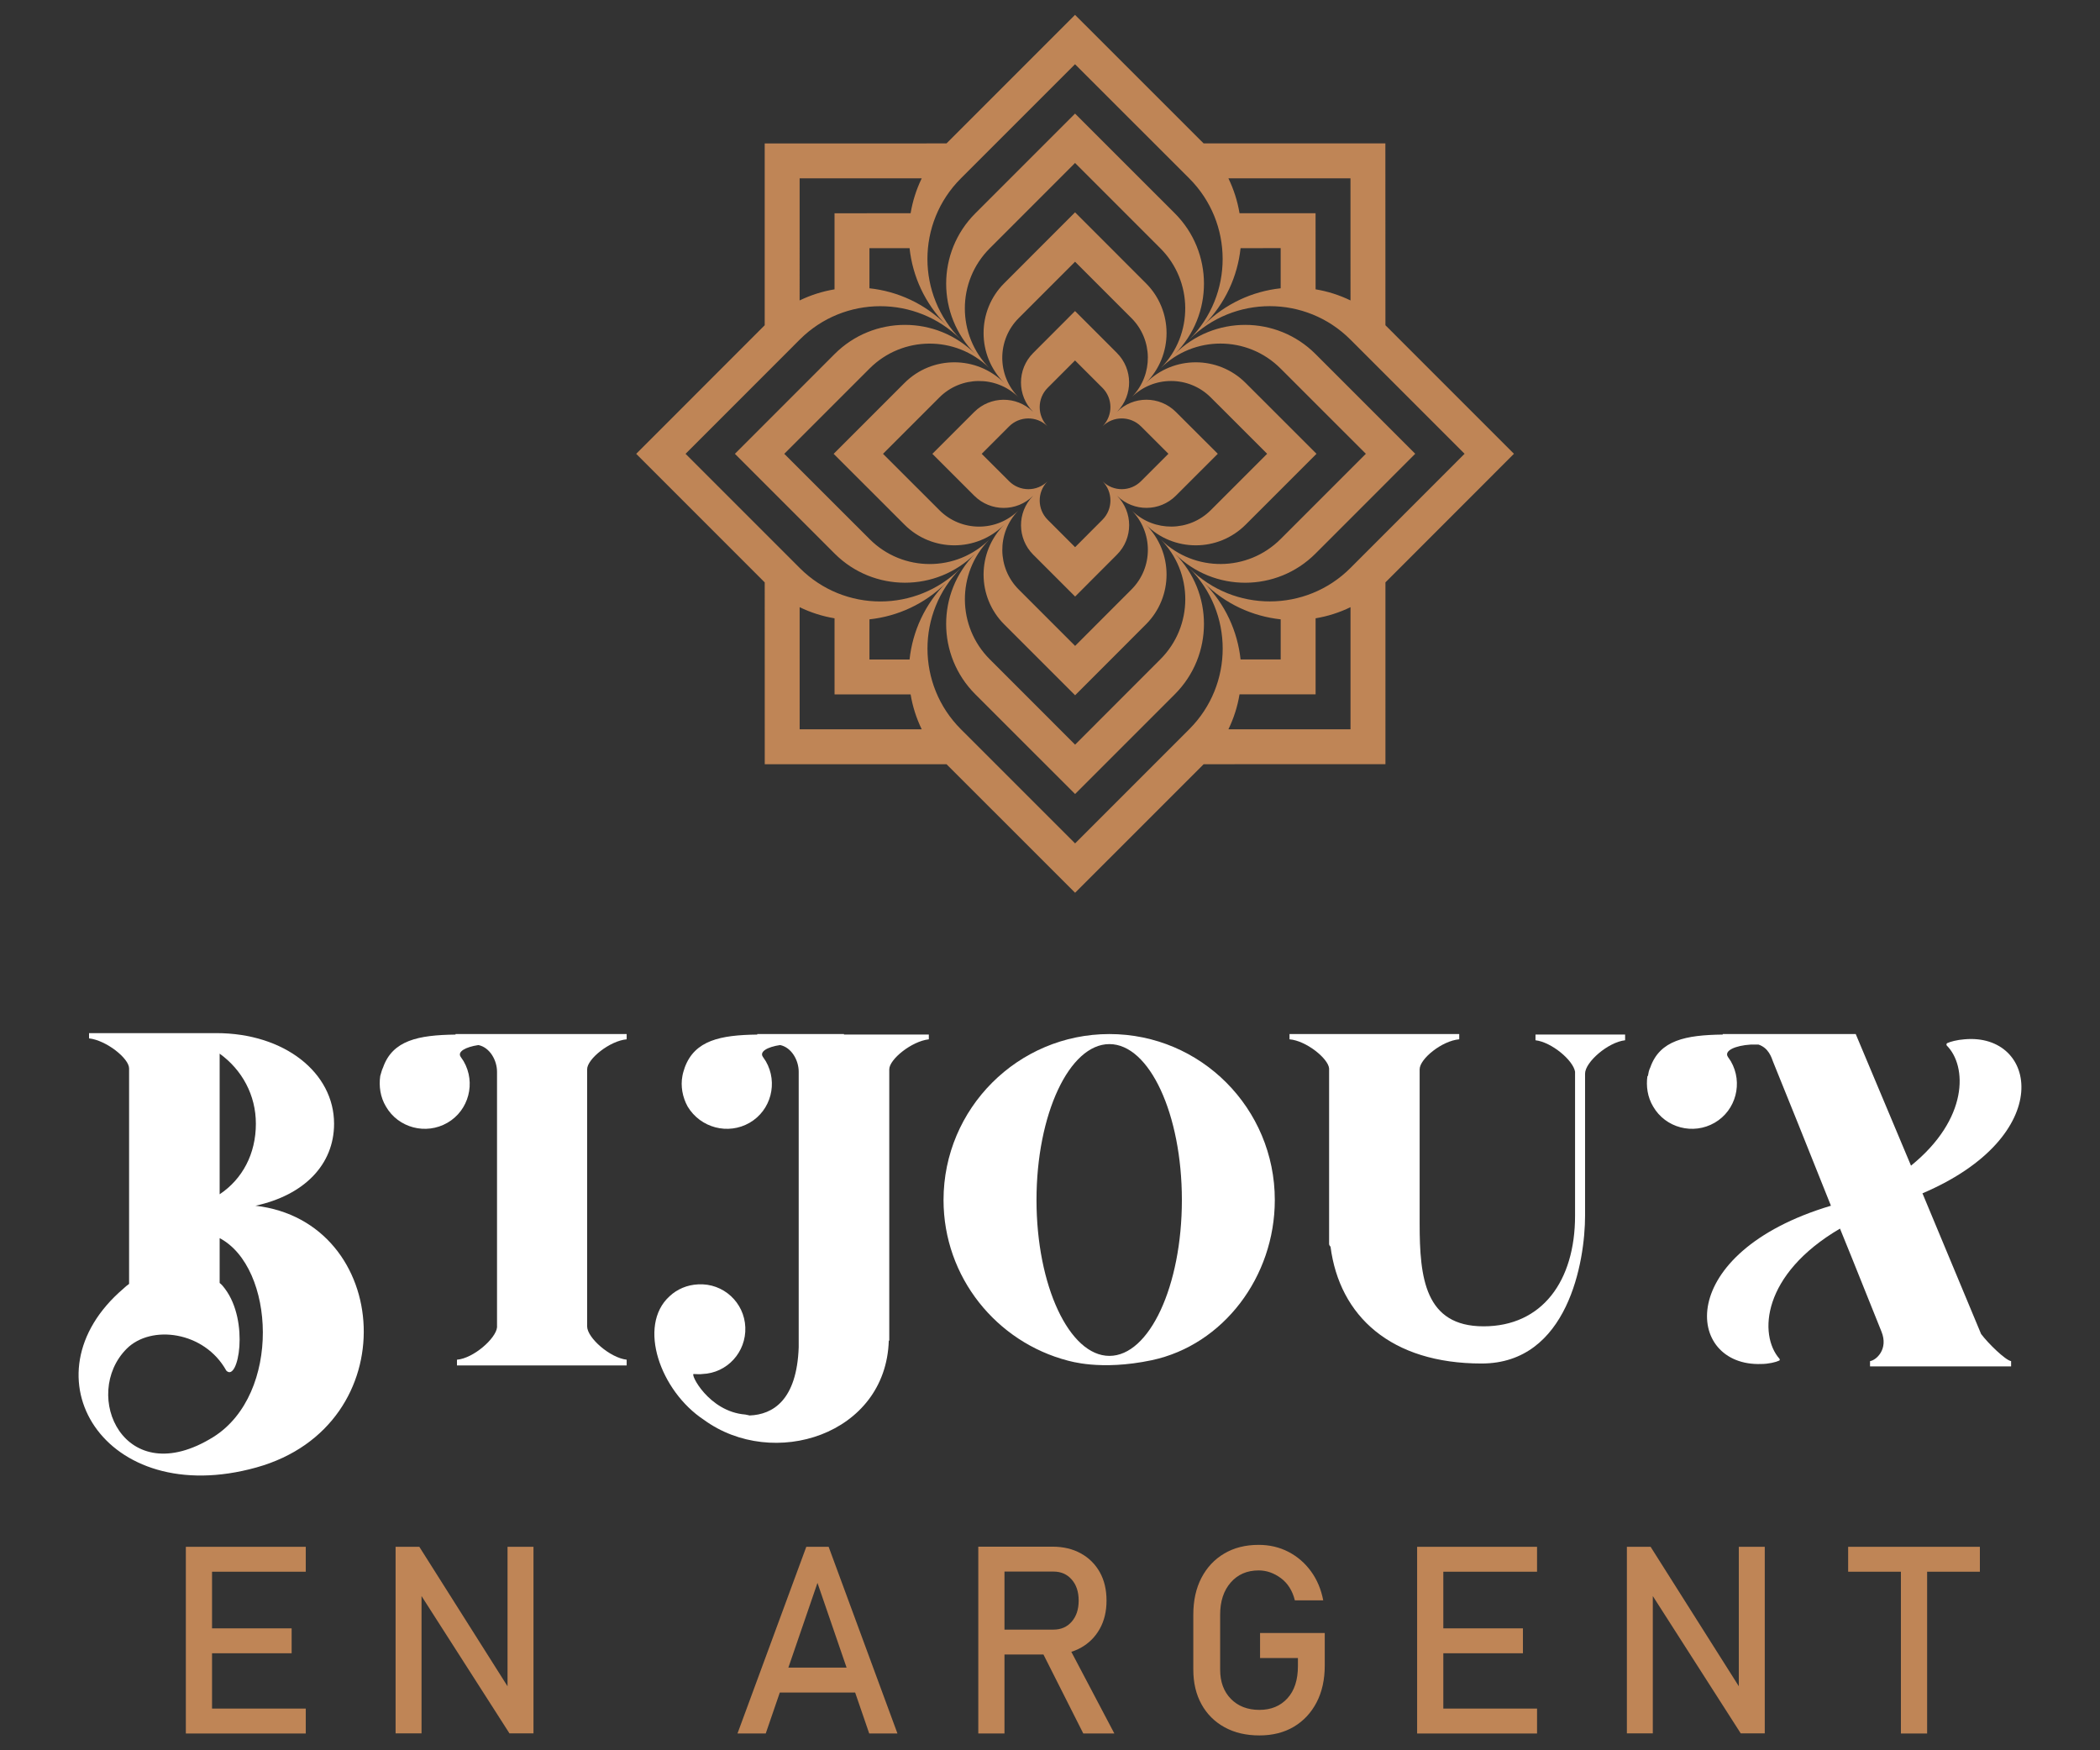 <?xml version="1.0" encoding="utf-8"?>
<!-- Generator: Adobe Illustrator 16.0.0, SVG Export Plug-In . SVG Version: 6.00 Build 0)  -->
<!DOCTYPE svg PUBLIC "-//W3C//DTD SVG 1.1//EN" "http://www.w3.org/Graphics/SVG/1.1/DTD/svg11.dtd">
<svg version="1.1" id="Calque_1" xmlns="http://www.w3.org/2000/svg" xmlns:xlink="http://www.w3.org/1999/xlink" x="0px" y="0px"
	 width="180px" height="150px" viewBox="0 0 180 150" enable-background="new 0 0 180 150" xml:space="preserve">
<rect x="0" y="0" width="180" height="150" fill="#333333" stroke="none"/>
<g>
	<g>
		<g>
			<path fill="#FFFFFF" d="M10.575,110.439c0.164-0.164,0.326-0.286,0.49-0.408c0-5.189,0-13.321,0-17.365c0-0.368,0-0.733,0-1.104
				c0-0.856-1.961-2.411-3.432-2.573c0-0.042,0-0.45,0-0.45h10.909c5.843,0,10.093,3.394,10.093,7.765
				c0,3.513-2.575,6.127-6.742,7.027c11.727,1.348,12.993,18.834,0.082,22.431C8.94,129.398,1.872,117.876,10.575,110.439z
				 M18.296,123.146c5.843-3.678,5.271-14.546,0.531-17.037c0,1.39,0,2.696,0,3.84c0.205,0.164,0.328,0.326,0.45,0.49
				c2.125,2.819,1.145,8.05,0.123,7.028c-1.88-3.393-6.456-3.965-8.54-1.881C6.938,119.51,10.615,127.927,18.296,123.146z
				 M18.827,90.297c0,2.491,0,7.354,0,12.053c1.962-1.307,3.105-3.474,3.105-6.046C21.933,93.851,20.749,91.686,18.827,90.297z"/>
			<path fill="#FFFFFF" d="M39.169,117.019c0,0,0-0.409,0-0.491c1.43-0.122,3.351-1.838,3.433-2.777c0-5.64,0-16.508,0-21.902
				c0-0.979-0.613-2.082-1.594-2.287c-1.103,0.163-1.839,0.572-1.512,1.022c0.082,0.123,0.163,0.245,0.245,0.367
				c1.062,1.838,0.45,4.209-1.389,5.271s-4.209,0.447-5.27-1.39c-0.491-0.816-0.613-1.758-0.491-2.614
				c0.082-0.246,0.122-0.491,0.244-0.737c0.818-2.329,3.024-2.777,6.21-2.817V88.62h0.981c0.041,0,13.647,0,13.688,0
				c0,0,0,0.409,0,0.45c-1.429,0.124-3.389,1.675-3.389,2.574c0,0.489,0,1.063,0,1.594c0,4.78,0,14.791,0,20.43
				c0,0.98,1.96,2.696,3.389,2.859c0,0.082,0,0.491,0,0.491H39.169z"/>
			<path fill="#FFFFFF" d="M72.341,88.663h7.273c0,0,0,0.366,0,0.407c-1.471,0.164-3.391,1.715-3.391,2.574c0,0.489,0,1.063,0,1.594
				c0,6.006,0,18.142,0,21.654h-0.041c-0.246,8.091-9.929,11.113-15.853,6.784c-3.718-2.453-5.719-8.05-2.942-10.583
				c0.653-0.613,1.511-0.98,2.452-1.022c2.164-0.122,3.963,1.554,4.045,3.679c0.081,2.124-1.553,3.923-3.678,4.003
				c-0.245,0.041-0.491,0-0.735,0c-0.369-0.08,1.266,3.229,4.413,3.474c0.163,0.041,0.244,0.041,0.369,0.08
				c2-0.08,4.043-1.307,4.207-5.842c0-0.368,0-0.816,0-1.266c0-0.082,0-0.124,0-0.205c0-5.557,0-16.67,0-22.146
				c0-0.979-0.612-2.082-1.592-2.287c-1.104,0.163-1.799,0.572-1.471,1.022c0.08,0.123,0.163,0.245,0.244,0.367
				c1.062,1.838,0.45,4.209-1.388,5.271c-1.841,1.063-4.209,0.447-5.313-1.39c-0.449-0.816-0.612-1.758-0.449-2.614
				c0.04-0.246,0.123-0.491,0.203-0.737c0.859-2.329,3.065-2.777,6.212-2.817V88.62h0.979c0.042,0,6.415,0,6.456,0V88.663z"/>
			<path fill="#FFFFFF" d="M91.539,116.609c-6.128-1.595-10.665-7.15-10.665-13.769c0-7.846,6.373-14.221,14.217-14.221
				c7.846,0,14.178,6.375,14.178,14.221c0,6.578-4.412,12.421-10.54,13.729C94.275,117.509,91.619,116.609,91.539,116.609z
				 M88.843,102.841c0,7.353,2.818,13.359,6.249,13.359c3.434,0,6.212-6.007,6.212-13.359c0-7.355-2.778-13.361-6.212-13.361
				C91.661,89.479,88.843,95.485,88.843,102.841z"/>
			<path fill="#FFFFFF" d="M139.295,88.663c0,0,0,0.449,0,0.488c-1.472,0.165-3.432,1.879-3.432,2.861c0,3.473,0,7.476,0,11.112
				c0,0.409,0,0.736,0,0.98c0,0,0,0.043,0,0.083c0,3.922-1.472,12.667-8.867,12.667c-7.763,0-12.175-4.047-12.951-10.013
				c-0.083-0.08-0.122-0.161-0.122-0.244c0-4.085,0-10.051,0-15.036c-0.083-0.856-1.961-2.368-3.393-2.492c0-0.041,0-0.45,0-0.45
				h14.547c0,0,0,0.409,0,0.45c-1.473,0.124-3.393,1.675-3.393,2.574c0,0.489,0,1.063,0,1.594c0,4.656,0,8.5,0,11.646
				c0,4.616,0.449,8.784,5.477,8.784c5.024,0,7.844-3.884,7.844-9.479c0-0.654,0-2.206,0-3.678c0-3.595,0-6.292,0-8.663
				c-0.163-0.979-2.003-2.531-3.391-2.696c0-0.039,0-0.488,0-0.488h3.84H139.295z"/>
			<path fill="#FFFFFF" d="M160.288,117.1c0,0,0-0.366,0-0.45c0.531-0.08,1.594-1.021,0.981-2.532
				c-0.899-2.205-2.166-5.435-3.555-8.825c-6.701,3.923-6.987,9.11-5.189,11.154c0,0,0.082,0.123-0.04,0.163
				c-0.247,0.124-0.9,0.284-1.513,0.284c-6.537,0.247-7.56-9.519,5.965-13.563c-1.961-4.903-3.921-9.807-4.944-12.301
				c-0.163-0.447-0.408-1.224-1.266-1.511h-0.653c-1.349,0.082-2.329,0.531-1.963,1.063c0.084,0.123,0.164,0.245,0.246,0.367
				c1.063,1.838,0.448,4.209-1.388,5.271c-1.838,1.063-4.21,0.447-5.271-1.39c-0.49-0.816-0.613-1.758-0.49-2.614h0.041
				c0.04-0.246,0.081-0.491,0.205-0.737c0.815-2.329,3.022-2.777,6.21-2.817V88.62h0.979c0.041,0,9.398,0,9.439,0h0.981
				l4.737,11.277c4.945-4.003,4.821-8.538,3.064-10.296c0,0-0.08-0.122,0.041-0.204c0.247-0.122,0.859-0.285,1.472-0.327
				c6.252-0.572,7.927,8.293-3.595,13.199l5.025,12.052c0.613,0.818,2.083,2.248,2.573,2.328c0,0.084,0,0.45,0,0.45H160.288z"/>
		</g>
		<g>
			<path fill="#BF8556" d="M15.93,148.562v-15.999h2.245v15.999H15.93z M17.02,134.697v-2.135h9.189v2.135H17.02z M17.02,141.686
				v-2.135h7.978v2.135H17.02z M17.02,148.562v-2.135h9.189v2.135H17.02z"/>
			<path fill="#BF8556" d="M33.907,148.552v-15.989h2.036l7.824,12.369l-0.264,0.286v-12.655h2.224v15.989h-2.058l-7.803-12.183
				l0.265-0.285v12.468H33.907z"/>
			<path fill="#BF8556" d="M63.213,148.562l5.898-15.999h1.916l5.898,15.999h-2.42l-4.436-12.906l-4.435,12.906H63.213z
				 M65.93,145.052v-2.135h8.418v2.135H65.93z"/>
			<path fill="#BF8556" d="M83.854,148.562v-16.01h2.244v16.01H83.854z M84.833,141.794v-2.134h5.458
				c0.652,0,1.178-0.227,1.571-0.684c0.397-0.455,0.596-1.056,0.596-1.804c0-0.747-0.198-1.35-0.596-1.804
				c-0.394-0.455-0.919-0.684-1.571-0.684h-5.458v-2.134h5.37c0.93,0,1.746,0.192,2.442,0.578c0.696,0.384,1.238,0.923,1.623,1.611
				c0.386,0.689,0.577,1.501,0.577,2.432c0,0.924-0.193,1.733-0.583,2.427c-0.387,0.691-0.93,1.233-1.621,1.618
				c-0.694,0.385-1.509,0.576-2.438,0.576H84.833z M92.854,148.562l-3.664-7.261l2.233-0.507l4.093,7.768H92.854z"/>
			<path fill="#BF8556" d="M108.004,139.947h5.546v2.795c0,1.203-0.232,2.255-0.698,3.152c-0.468,0.897-1.119,1.595-1.953,2.09
				c-0.837,0.496-1.821,0.743-2.95,0.743c-1.137,0-2.131-0.231-2.982-0.698c-0.851-0.466-1.51-1.122-1.98-1.969
				c-0.469-0.849-0.703-1.839-0.703-2.967v-4.721c0-1.204,0.232-2.252,0.696-3.148c0.467-0.895,1.117-1.59,1.955-2.084
				c0.837-0.496,1.82-0.744,2.949-0.744c0.932,0,1.781,0.199,2.548,0.595c0.766,0.396,1.409,0.95,1.931,1.662
				s0.874,1.545,1.057,2.498h-2.432c-0.205-0.829-0.607-1.464-1.199-1.904c-0.595-0.44-1.229-0.661-1.904-0.661
				c-0.998,0-1.798,0.348-2.399,1.041s-0.901,1.606-0.901,2.746v4.721c0,1.041,0.308,1.877,0.924,2.504s1.431,0.94,2.442,0.94
				c0.998,0,1.799-0.331,2.4-0.991c0.601-0.66,0.9-1.58,0.9-2.762v-0.693h-3.245V139.947z"/>
			<path fill="#BF8556" d="M121.468,148.562v-15.999h2.245v15.999H121.468z M122.559,134.697v-2.135h9.188v2.135H122.559z
				 M122.559,141.686v-2.135h7.978v2.135H122.559z M122.559,148.562v-2.135h9.188v2.135H122.559z"/>
			<path fill="#BF8556" d="M139.447,148.552v-15.989h2.034l7.825,12.369l-0.265,0.286v-12.655h2.224v15.989h-2.059l-7.802-12.183
				l0.265-0.285v12.468H139.447z"/>
			<path fill="#BF8556" d="M158.413,134.697v-2.135h11.291v2.135H158.413z M162.935,148.562v-14.69h2.247v14.69H162.935z"/>
		</g>
	</g>
	<g>
		<path fill="#BF8556" d="M100.708,47.45c0.005,0.006,0.01,0.011,0.016,0.016c3.328,3.308,8.711,3.298,12.03-0.021l8.551-8.556
			l-8.551-8.552c-3.326-3.325-8.719-3.326-12.046-0.005c0.005-0.006,0.01-0.011,0.017-0.017c3.305-3.327,3.296-8.711-0.023-12.03
			l-8.555-8.55l-8.55,8.55c-3.327,3.326-3.329,8.718-0.007,12.047c-0.006-0.006-0.01-0.011-0.017-0.017
			c-3.327-3.305-8.711-3.297-12.03,0.021l-8.551,8.556l8.551,8.552c3.326,3.325,8.718,3.325,12.046,0.005
			c-0.006,0.006-0.01,0.011-0.018,0.016c-3.305,3.33-3.296,8.712,0.024,12.032l8.555,8.55l8.55-8.55
			C104.027,56.171,104.029,50.779,100.708,47.45z M99.46,56.502l-7.309,7.315l-7.314-7.315c-2.816-2.815-2.843-7.367-0.081-10.213
			l-1.007,1.004l1.088-1.09c-2.843,2.848-7.456,2.848-10.299,0l-7.315-7.31l7.315-7.313c2.816-2.816,7.367-2.843,10.214-0.08
			l-0.997-1.002l1.082,1.082c-2.848-2.843-2.848-7.457,0-10.3l7.31-7.313l7.313,7.313c2.815,2.816,2.843,7.367,0.081,10.215
			l1.008-1.004L99.46,31.58c2.843-2.848,7.457-2.848,10.299,0l7.314,7.31l-7.314,7.313c-2.816,2.816-7.366,2.844-10.214,0.079
			l0.997,1.003l-1.082-1.082C102.308,49.045,102.308,53.659,99.46,56.502z"/>
		<path fill="#BF8556" d="M98.222,44.966c2.362,2.359,6.19,2.359,8.548-0.003l6.073-6.073l-6.073-6.068
			c-2.357-2.361-6.186-2.363-8.548-0.003c2.359-2.362,2.358-6.192-0.003-8.548l-6.072-6.073l-6.069,6.073
			c-2.361,2.355-2.361,6.186-0.002,8.548c-2.362-2.36-6.191-2.358-8.548,0.003l-6.073,6.072l6.073,6.069
			c2.357,2.362,6.186,2.362,8.548,0.003c-2.359,2.361-2.359,6.19,0.002,8.547l6.074,6.072l6.067-6.072
			C100.58,51.156,100.581,47.327,98.222,44.966z M96.978,50.522l-4.826,4.832l-4.832-4.832c-1.851-1.85-1.877-4.836-0.08-6.717
			l-1.018,1.014l1.098-1.099c-1.877,1.882-4.925,1.882-6.802,0l-4.832-4.827l4.832-4.831c1.851-1.852,4.835-1.878,6.718-0.08
			l-1.008-1.011l1.092,1.091c-1.882-1.877-1.882-4.925,0-6.803l4.827-4.83l4.831,4.83c1.852,1.852,1.878,4.836,0.08,6.718
			l1.02-1.014l-1.1,1.099c1.878-1.881,4.925-1.881,6.803,0l4.831,4.827l-4.831,4.831c-1.851,1.852-4.836,1.878-6.719,0.08
			l1.008,1.013l-1.092-1.093C98.859,45.599,98.859,48.646,96.978,50.522z"/>
		<path fill="#BF8556" d="M100.79,42.48l3.592-3.591l-3.592-3.585c-1.396-1.396-3.654-1.396-5.052-0.003
			c0.014-0.014,0.025-0.024,0.039-0.042c1.352-1.398,1.339-3.626-0.041-5.01l-3.59-3.591L88.56,30.25
			c-1.395,1.397-1.396,3.654-0.002,5.052c-0.013-0.014-0.024-0.027-0.041-0.037c-1.397-1.354-3.626-1.341-5.01,0.04l-3.59,3.589
			l3.59,3.588c1.396,1.395,3.654,1.396,5.051,0.001c-0.013,0.012-0.024,0.025-0.037,0.041c-1.354,1.397-1.339,3.626,0.039,5.01
			l3.592,3.591l3.585-3.591c1.396-1.396,1.396-3.653,0.003-5.051c0.013,0.012,0.024,0.025,0.042,0.038
			C97.179,43.873,99.407,43.859,100.79,42.48z M94.539,41.278l1.055,1.059l-1.098-1.099c0.911,0.911,0.911,2.395,0,3.305
			l-2.345,2.351l-2.351-2.351c-0.897-0.896-0.911-2.349-0.04-3.26l-1.063,1.062l1.104-1.106c-0.912,0.913-2.394,0.913-3.306,0
			l-2.349-2.345l2.349-2.35c0.898-0.897,2.351-0.91,3.261-0.04l-1.053-1.058l1.097,1.098c-0.911-0.91-0.911-2.392,0-3.305
			l2.346-2.348l2.35,2.348c0.898,0.899,0.911,2.349,0.04,3.263l1.064-1.063l-1.105,1.104c0.912-0.91,2.394-0.91,3.306,0l2.349,2.346
			l-2.349,2.349C96.902,42.138,95.452,42.151,94.539,41.278z"/>
		<path fill="#BF8556" d="M118.751,49.911l11.016-11.021l-11.016-11.017l-0.005-15.583h-15.578L92.146,1.273L81.129,12.29
			l-15.583,0.003v15.58L54.531,38.894l11.016,11.018l0.003,15.582h15.58l11.022,11.016l11.017-11.016l15.583-0.003V49.911z
			 M115.757,25.748c-0.956-0.465-1.963-0.783-2.991-0.952l-0.003-6.522h-6.518c-0.171-1.028-0.489-2.035-0.953-2.99h10.463
			L115.757,25.748z M106.335,21.268l3.437-0.003v3.441c-2.404,0.259-4.741,1.306-6.585,3.147
			C105.03,26.01,106.075,23.672,106.335,21.268z M74.523,24.706l0-3.438h3.44c0.259,2.404,1.305,4.741,3.147,6.585
			C79.266,26.01,76.929,24.965,74.523,24.706z M79.005,15.283c-0.464,0.956-0.782,1.963-0.953,2.991l-6.521,0.003v6.519
			c-1.029,0.171-2.036,0.488-2.992,0.952V15.285L79.005,15.283z M68.54,52.035c0.956,0.465,1.963,0.783,2.992,0.954l0.001,6.52
			h6.519c0.17,1.03,0.489,2.036,0.953,2.993H68.542L68.54,52.035z M77.962,56.518l-3.437,0.001v-3.441
			c2.405-0.259,4.741-1.304,6.585-3.147C79.268,51.774,78.221,54.11,77.962,56.518z M82.354,62.487
			c-3.802-3.808-3.808-9.975-0.014-13.787l0.015-0.015c-3.813,3.814-9.988,3.814-13.801,0l-9.792-9.792l9.792-9.796
			c3.806-3.801,9.972-3.809,13.785-0.016l0.015,0.016c-3.813-3.812-3.813-9.987,0-13.802l9.792-9.791l9.797,9.791
			c3.802,3.807,3.809,9.974,0.013,13.786l-0.014,0.016c3.813-3.813,9.988-3.813,13.801,0l9.792,9.792l-9.792,9.796
			c-3.807,3.803-9.972,3.809-13.785,0.015l-0.015-0.015c3.813,3.813,3.813,9.989,0,13.802l-9.792,9.792L82.354,62.487z
			 M109.774,56.516h-3.439c-0.26-2.405-1.306-4.742-3.147-6.586c1.844,1.844,4.181,2.889,6.586,3.148L109.774,56.516z
			 M105.292,62.501c0.464-0.956,0.783-1.963,0.953-2.993l6.521-0.001v-6.518c1.028-0.171,2.036-0.489,2.992-0.954v10.464
			L105.292,62.501z"/>
	</g>
</g>
</svg>
